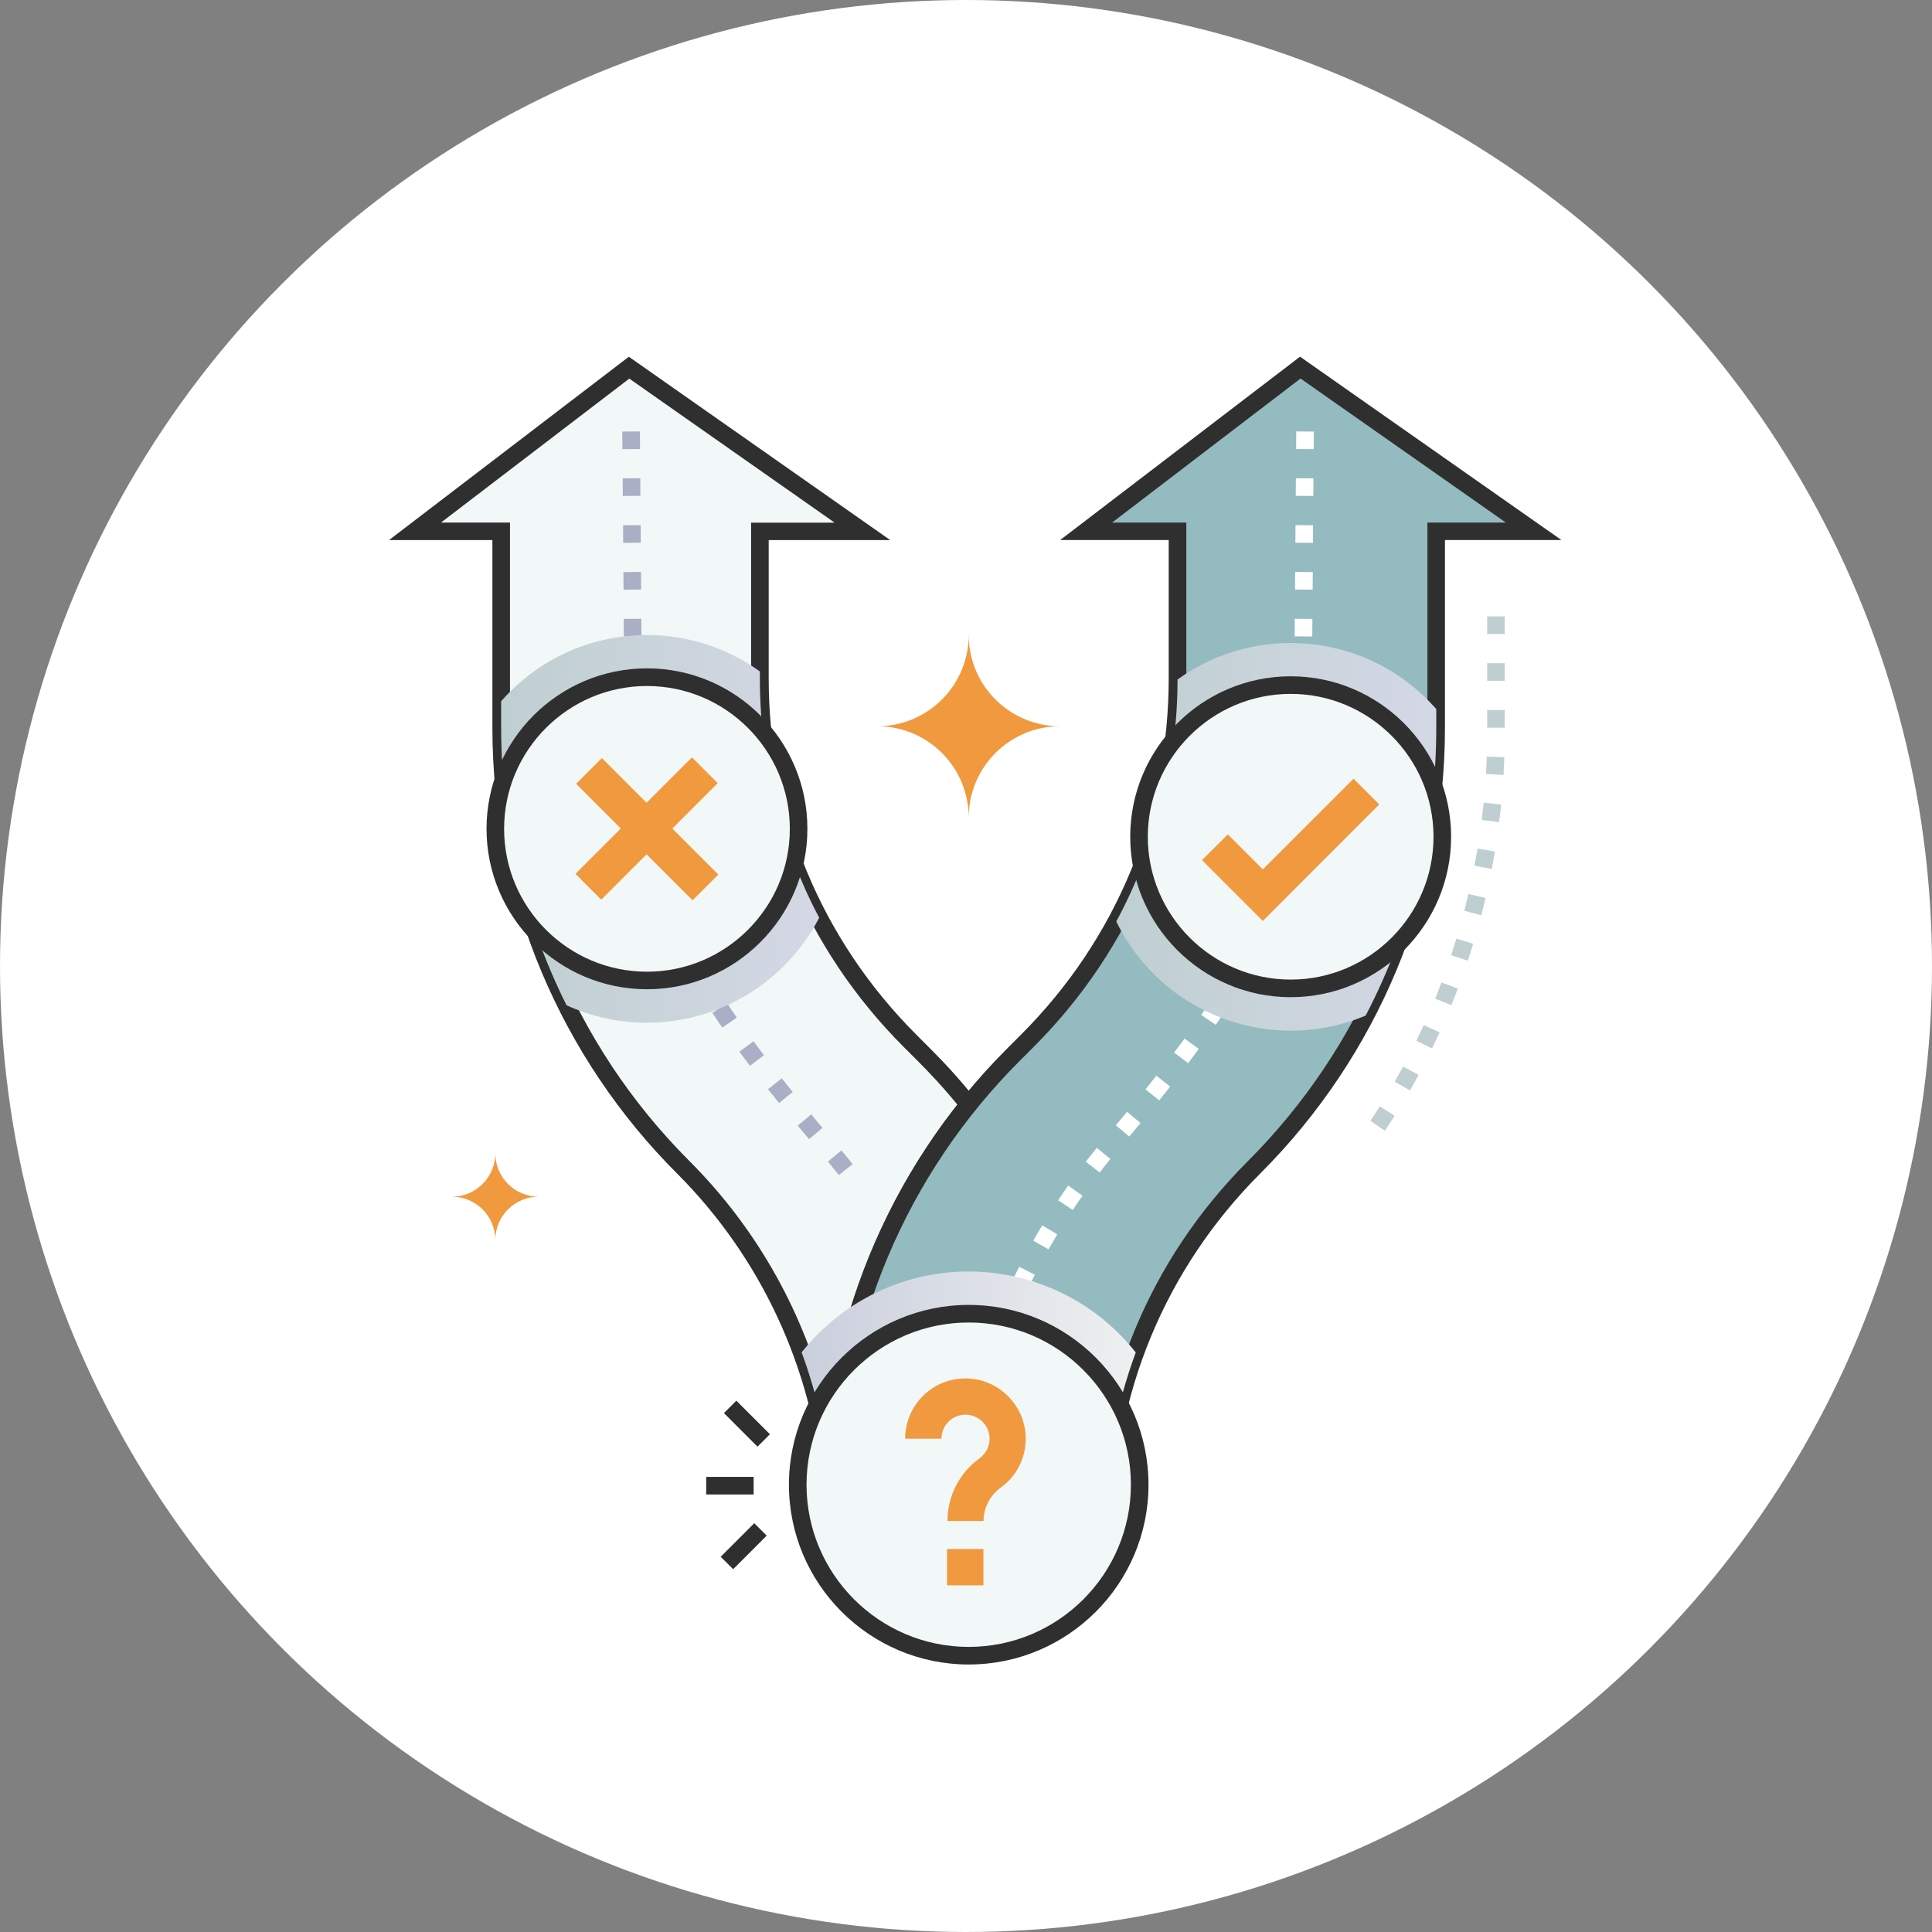 <?xml version="1.0" encoding="UTF-8"?> <svg xmlns="http://www.w3.org/2000/svg" width="65" height="65" viewBox="0 0 65 65" fill="none"><rect x="0" y="0" width="65" height="65" fill="#808080" stroke="none"/><circle cx="32.5" cy="32.5" r="32.5" fill="white"></circle><path d="M15.204 40.261C16.011 40.261 16.664 40.914 16.664 41.721C16.664 40.914 17.317 40.261 18.123 40.261C17.317 40.261 16.664 39.608 16.664 38.802C16.664 39.608 16.011 40.261 15.204 40.261Z" fill="#F0993E"></path><path d="M29.519 24.434C31.216 24.434 32.591 25.809 32.591 27.507C32.591 25.809 33.967 24.434 35.664 24.434C33.967 24.434 32.591 23.059 32.591 21.361C32.591 23.059 31.216 24.434 29.519 24.434Z" fill="#F0993E"></path><path d="M25.565 17.876V22.825C25.565 27.398 27.381 31.78 30.614 35.013C31.273 35.67 31.812 36.195 32.591 37.161C29.678 40.775 28.04 45.274 27.968 49.952C27.615 45.931 25.862 42.146 22.988 39.272C19.066 35.35 16.863 30.032 16.863 24.487V17.876H13.961L21.166 12.369L29.017 17.876H25.567H25.565Z" fill="#F2F7F7"></path><path d="M27.674 49.977C27.326 46.018 25.588 42.29 22.777 39.48C18.91 35.614 16.566 30.268 16.566 24.485V18.171H13.087L21.157 12.002L29.952 18.171H25.862V22.826C25.862 27.352 27.625 31.606 30.824 34.805C31.787 35.765 32.126 36.113 32.972 37.161L32.823 37.347C29.954 40.906 28.337 45.384 28.265 49.956L27.676 49.977H27.674ZM14.833 17.581H17.158V24.487C17.158 29.803 19.222 35.089 23.196 39.063C25.509 41.376 27.12 44.286 27.863 47.443C28.371 43.709 29.874 40.137 32.212 37.166C31.551 36.361 31.079 35.896 30.405 35.224C27.094 31.913 25.27 27.509 25.27 22.828V17.584H28.08L21.172 12.738L14.833 17.584V17.581Z" fill="#2F2F2F"></path><path d="M48.322 17.876V24.487C48.322 30.032 46.119 35.352 42.198 39.273C39.049 42.422 37.149 46.773 37.149 51.461C37.149 51.472 37.37 51.461 27.965 51.461V50.282C27.965 44.737 30.168 39.417 34.089 35.495L34.569 35.015C37.802 31.782 39.618 27.399 39.618 22.827V17.878H36.543L43.748 12.371L51.599 17.878H48.32L48.322 17.876Z" fill="#94BBBF"></path><path d="M34.556 43.41L34.023 43.155C34.11 42.976 34.198 42.797 34.289 42.618L34.815 42.888C34.727 43.06 34.641 43.237 34.556 43.41ZM35.276 42.033L34.763 41.74C34.862 41.567 34.963 41.392 35.066 41.224L35.571 41.529C35.472 41.694 35.373 41.864 35.276 42.033ZM36.092 40.708L35.599 40.382C35.708 40.217 35.822 40.051 35.938 39.887L36.42 40.228C36.309 40.386 36.197 40.548 36.092 40.708ZM36.997 39.447L36.53 39.084C36.652 38.926 36.778 38.768 36.902 38.617L37.359 38.992C37.237 39.139 37.115 39.293 36.997 39.447ZM37.993 38.24L37.541 37.858C37.669 37.707 37.795 37.555 37.918 37.406L38.373 37.783C38.248 37.932 38.122 38.084 37.991 38.238L37.993 38.24ZM39 37.02L38.539 36.65C38.663 36.494 38.785 36.342 38.905 36.191L39.369 36.557C39.249 36.711 39.124 36.864 38.998 37.022L39 37.02ZM39.975 35.769L39.503 35.413C39.623 35.255 39.739 35.097 39.853 34.942L40.331 35.289C40.215 35.447 40.097 35.607 39.977 35.767L39.975 35.769ZM40.904 34.48L40.415 34.148C40.527 33.986 40.634 33.821 40.74 33.661L41.235 33.983C41.129 34.148 41.018 34.314 40.904 34.48Z" fill="white"></path><path d="M44.15 21.414L43.558 21.41L43.562 20.818L44.154 20.822L44.15 21.414ZM44.163 19.839L43.571 19.835L43.575 19.243L44.167 19.247L44.163 19.839ZM44.173 18.264L43.581 18.259L43.586 17.667L44.177 17.672L44.173 18.264ZM44.186 16.686L43.594 16.682L43.598 16.09L44.19 16.094L44.186 16.686ZM44.198 15.111L43.606 15.107L43.611 14.515L44.203 14.519L44.198 15.111Z" fill="white"></path><path d="M28.222 39.533C28.123 39.408 28.005 39.263 27.854 39.08L28.308 38.703C28.464 38.89 28.584 39.038 28.685 39.166L28.222 39.533ZM27.22 38.326C27.097 38.181 26.971 38.029 26.838 37.871L27.293 37.492C27.424 37.648 27.55 37.799 27.672 37.945L27.22 38.326ZM26.211 37.108C26.089 36.957 25.964 36.803 25.838 36.645L26.301 36.279C26.425 36.435 26.548 36.588 26.67 36.738L26.211 37.111V37.108ZM25.231 35.86C25.113 35.704 24.993 35.544 24.875 35.382L25.351 35.032C25.467 35.192 25.585 35.348 25.701 35.502L25.229 35.858L25.231 35.86ZM24.3 34.573C24.189 34.409 24.077 34.244 23.968 34.076L24.463 33.752C24.57 33.916 24.68 34.076 24.789 34.236L24.303 34.571L24.3 34.573Z" fill="#A9AFC4"></path><path d="M20.989 21.414L20.985 20.822L21.577 20.818L21.581 21.41L20.989 21.414ZM20.979 19.839L20.974 19.247L21.566 19.243L21.57 19.835L20.979 19.839ZM20.966 18.264L20.962 17.672L21.554 17.667L21.558 18.259L20.966 18.264ZM20.953 16.686L20.949 16.094L21.541 16.09L21.545 16.682L20.953 16.686ZM20.941 15.111L20.936 14.519L21.528 14.515L21.533 15.107L20.941 15.111Z" fill="#A9AFC4"></path><path d="M37.443 51.459H36.852C36.852 46.778 38.675 42.374 41.986 39.063C45.828 35.221 48.024 29.994 48.024 24.487V17.581H50.663L43.755 12.735L37.416 17.581H39.912V22.825C39.912 27.507 38.088 31.911 34.777 35.221L34.297 35.702C30.538 39.461 28.259 44.657 28.259 50.278V51.457H27.667V50.278C27.667 44.808 29.79 39.373 33.878 35.283L34.358 34.802C37.557 31.603 39.32 27.349 39.32 22.823V18.169H35.668L43.738 12L52.533 18.169H48.614V24.483C48.614 30.137 46.363 35.519 42.403 39.478C39.204 42.677 37.441 46.931 37.441 51.457L37.443 51.459Z" fill="#2F2F2F"></path><path style="mix-blend-mode:multiply" d="M27.56 30.877C25.942 33.996 22.185 35.253 19.06 33.821C17.627 30.948 16.861 27.758 16.861 24.487V23.59C19.104 21.035 22.872 20.65 25.565 22.589V22.827C25.565 25.658 26.262 28.419 27.562 30.879L27.56 30.877Z" fill="url(#paint0_linear_550_1703)"></path><path d="M21.767 32.987C24.584 32.987 26.868 30.703 26.868 27.886C26.868 25.069 24.584 22.785 21.767 22.785C18.95 22.785 16.666 25.069 16.666 27.886C16.666 30.703 18.95 32.987 21.767 32.987Z" fill="#F2F7F7"></path><path d="M21.767 33.282C18.791 33.282 16.369 30.86 16.369 27.884C16.369 24.908 18.791 22.486 21.767 22.486C24.742 22.486 27.164 24.908 27.164 27.884C27.164 30.86 24.742 33.282 21.767 33.282ZM21.767 23.08C19.117 23.08 16.96 25.237 16.96 27.886C16.96 30.536 19.117 32.692 21.767 32.692C24.416 32.692 26.573 30.536 26.573 27.886C26.573 25.237 24.416 23.08 21.767 23.08Z" fill="#2F2F2F"></path><path style="mix-blend-mode:multiply" d="M48.322 23.851V24.487C48.322 27.89 47.492 31.207 45.946 34.168C42.779 35.502 39.083 34.135 37.556 31.003C38.893 28.522 39.613 25.727 39.617 22.861C42.324 20.909 46.09 21.313 48.322 23.855V23.851Z" fill="url(#paint1_linear_550_1703)"></path><path d="M43.423 33.252C46.24 33.252 48.524 30.968 48.524 28.151C48.524 25.334 46.24 23.05 43.423 23.05C40.606 23.05 38.322 25.334 38.322 28.151C38.322 30.968 40.606 33.252 43.423 33.252Z" fill="#F2F7F7"></path><path d="M43.423 33.549C40.447 33.549 38.025 31.127 38.025 28.151C38.025 25.175 40.447 22.753 43.423 22.753C46.399 22.753 48.821 25.175 48.821 28.151C48.821 31.127 46.399 33.549 43.423 33.549ZM43.423 23.345C40.774 23.345 38.617 25.502 38.617 28.151C38.617 30.801 40.774 32.957 43.423 32.957C46.073 32.957 48.229 30.801 48.229 28.151C48.229 25.502 46.073 23.345 43.423 23.345Z" fill="#2F2F2F"></path><path d="M42.486 30.984L40.441 28.939L41.309 28.072L42.486 29.249L45.538 26.199L46.403 27.065L42.486 30.984Z" fill="#F0993E"></path><path d="M23.28 25.481L19.362 29.4L20.229 30.267L24.147 26.348L23.28 25.481Z" fill="#F0993E"></path><path d="M20.25 25.505L19.383 26.371L23.3 30.29L24.167 29.423L20.25 25.505Z" fill="#F0993E"></path><path style="mix-blend-mode:multiply" d="M38.212 45.499C37.515 47.39 37.149 49.406 37.149 51.459H27.964C27.964 50.191 27.964 50.168 27.966 49.951C27.832 48.42 27.495 46.923 26.97 45.499C27.532 44.789 28.225 44.189 29.013 43.734C32.056 41.976 35.978 42.685 38.21 45.499H38.212Z" fill="url(#paint2_linear_550_1703)"></path><path d="M32.592 55.703C35.768 55.703 38.343 53.128 38.343 49.951C38.343 46.775 35.768 44.2 32.592 44.2C29.415 44.2 26.84 46.775 26.84 49.951C26.84 53.128 29.415 55.703 32.592 55.703Z" fill="#F2F7F7"></path><path d="M32.592 56C29.256 56 26.543 53.287 26.543 49.951C26.543 46.615 29.256 43.902 32.592 43.902C35.928 43.902 38.64 46.615 38.64 49.951C38.64 53.287 35.928 56 32.592 56ZM32.592 44.494C29.582 44.494 27.135 46.941 27.135 49.951C27.135 52.961 29.582 55.408 32.592 55.408C35.601 55.408 38.048 52.961 38.048 49.951C38.048 46.941 35.601 44.494 32.592 44.494Z" fill="#2F2F2F"></path><path d="M33.095 51.171H31.876C31.876 50.337 32.28 49.549 32.956 49.063C33.177 48.903 33.304 48.646 33.293 48.372C33.276 47.953 32.935 47.612 32.516 47.595C32.053 47.578 31.674 47.947 31.674 48.404H30.454C30.454 47.254 31.408 46.331 32.56 46.378C33.613 46.418 34.468 47.273 34.508 48.326C34.534 49.008 34.22 49.653 33.666 50.051C33.306 50.31 33.091 50.729 33.091 51.171H33.095Z" fill="#F0993E"></path><path d="M33.086 52.114H31.863V53.337H33.086V52.114Z" fill="#F0993E"></path><path d="M25.355 49.688H23.759V50.28H25.355V49.688Z" fill="#2F2F2F"></path><path d="M24.774 47.124L24.356 47.542L25.485 48.671L25.903 48.253L24.774 47.124Z" fill="#2F2F2F"></path><path d="M25.376 51.247L24.247 52.376L24.666 52.794L25.794 51.665L25.376 51.247Z" fill="#2F2F2F"></path><path d="M46.593 38.042L46.104 37.709C46.205 37.559 46.312 37.397 46.422 37.222L46.921 37.538C46.807 37.717 46.698 37.888 46.593 38.042ZM47.435 36.685L46.923 36.393C47.02 36.224 47.115 36.054 47.208 35.883L47.728 36.163C47.633 36.338 47.536 36.513 47.437 36.685H47.435ZM48.181 35.274L47.65 35.015C47.734 34.84 47.818 34.664 47.898 34.487L48.435 34.733C48.353 34.912 48.267 35.095 48.181 35.274ZM48.831 33.819L48.284 33.596C48.358 33.417 48.429 33.234 48.496 33.053L49.048 33.261C48.979 33.446 48.905 33.634 48.829 33.817L48.831 33.819ZM49.383 32.322L48.823 32.136C48.884 31.951 48.943 31.764 49 31.58L49.564 31.753C49.507 31.943 49.446 32.134 49.383 32.324V32.322ZM49.836 30.793L49.263 30.643C49.312 30.456 49.36 30.264 49.404 30.077L49.979 30.211C49.935 30.403 49.886 30.599 49.836 30.793ZM50.188 29.236L49.606 29.125C49.642 28.933 49.678 28.739 49.71 28.55L50.293 28.647C50.261 28.842 50.226 29.04 50.188 29.236ZM50.436 27.661L49.851 27.587C49.874 27.396 49.897 27.2 49.916 27.008L50.504 27.067C50.485 27.265 50.462 27.465 50.436 27.661ZM50.584 26.073L49.994 26.037C50.004 25.843 50.015 25.648 50.021 25.454L50.611 25.475C50.605 25.673 50.594 25.875 50.584 26.073ZM50.626 24.481H50.034V23.889H50.626V24.481ZM50.626 22.905H50.034V22.314H50.626V22.905ZM50.626 21.33H50.034V20.738H50.626V21.33Z" fill="#BFCFD1"></path><defs><linearGradient id="paint0_linear_550_1703" x1="16.861" y1="27.886" x2="27.56" y2="27.886" gradientUnits="userSpaceOnUse"><stop stop-color="#BFCFD1"></stop><stop offset="1" stop-color="#D4D8E5"></stop></linearGradient><linearGradient id="paint1_linear_550_1703" x1="37.556" y1="28.151" x2="48.322" y2="28.151" gradientUnits="userSpaceOnUse"><stop stop-color="#BFCFD1"></stop><stop offset="1" stop-color="#D4D8E5"></stop></linearGradient><linearGradient id="paint2_linear_550_1703" x1="26.97" y1="47.119" x2="38.212" y2="47.119" gradientUnits="userSpaceOnUse"><stop stop-color="#CACFDD"></stop><stop offset="1" stop-color="#EEF0F1"></stop></linearGradient></defs></svg> 